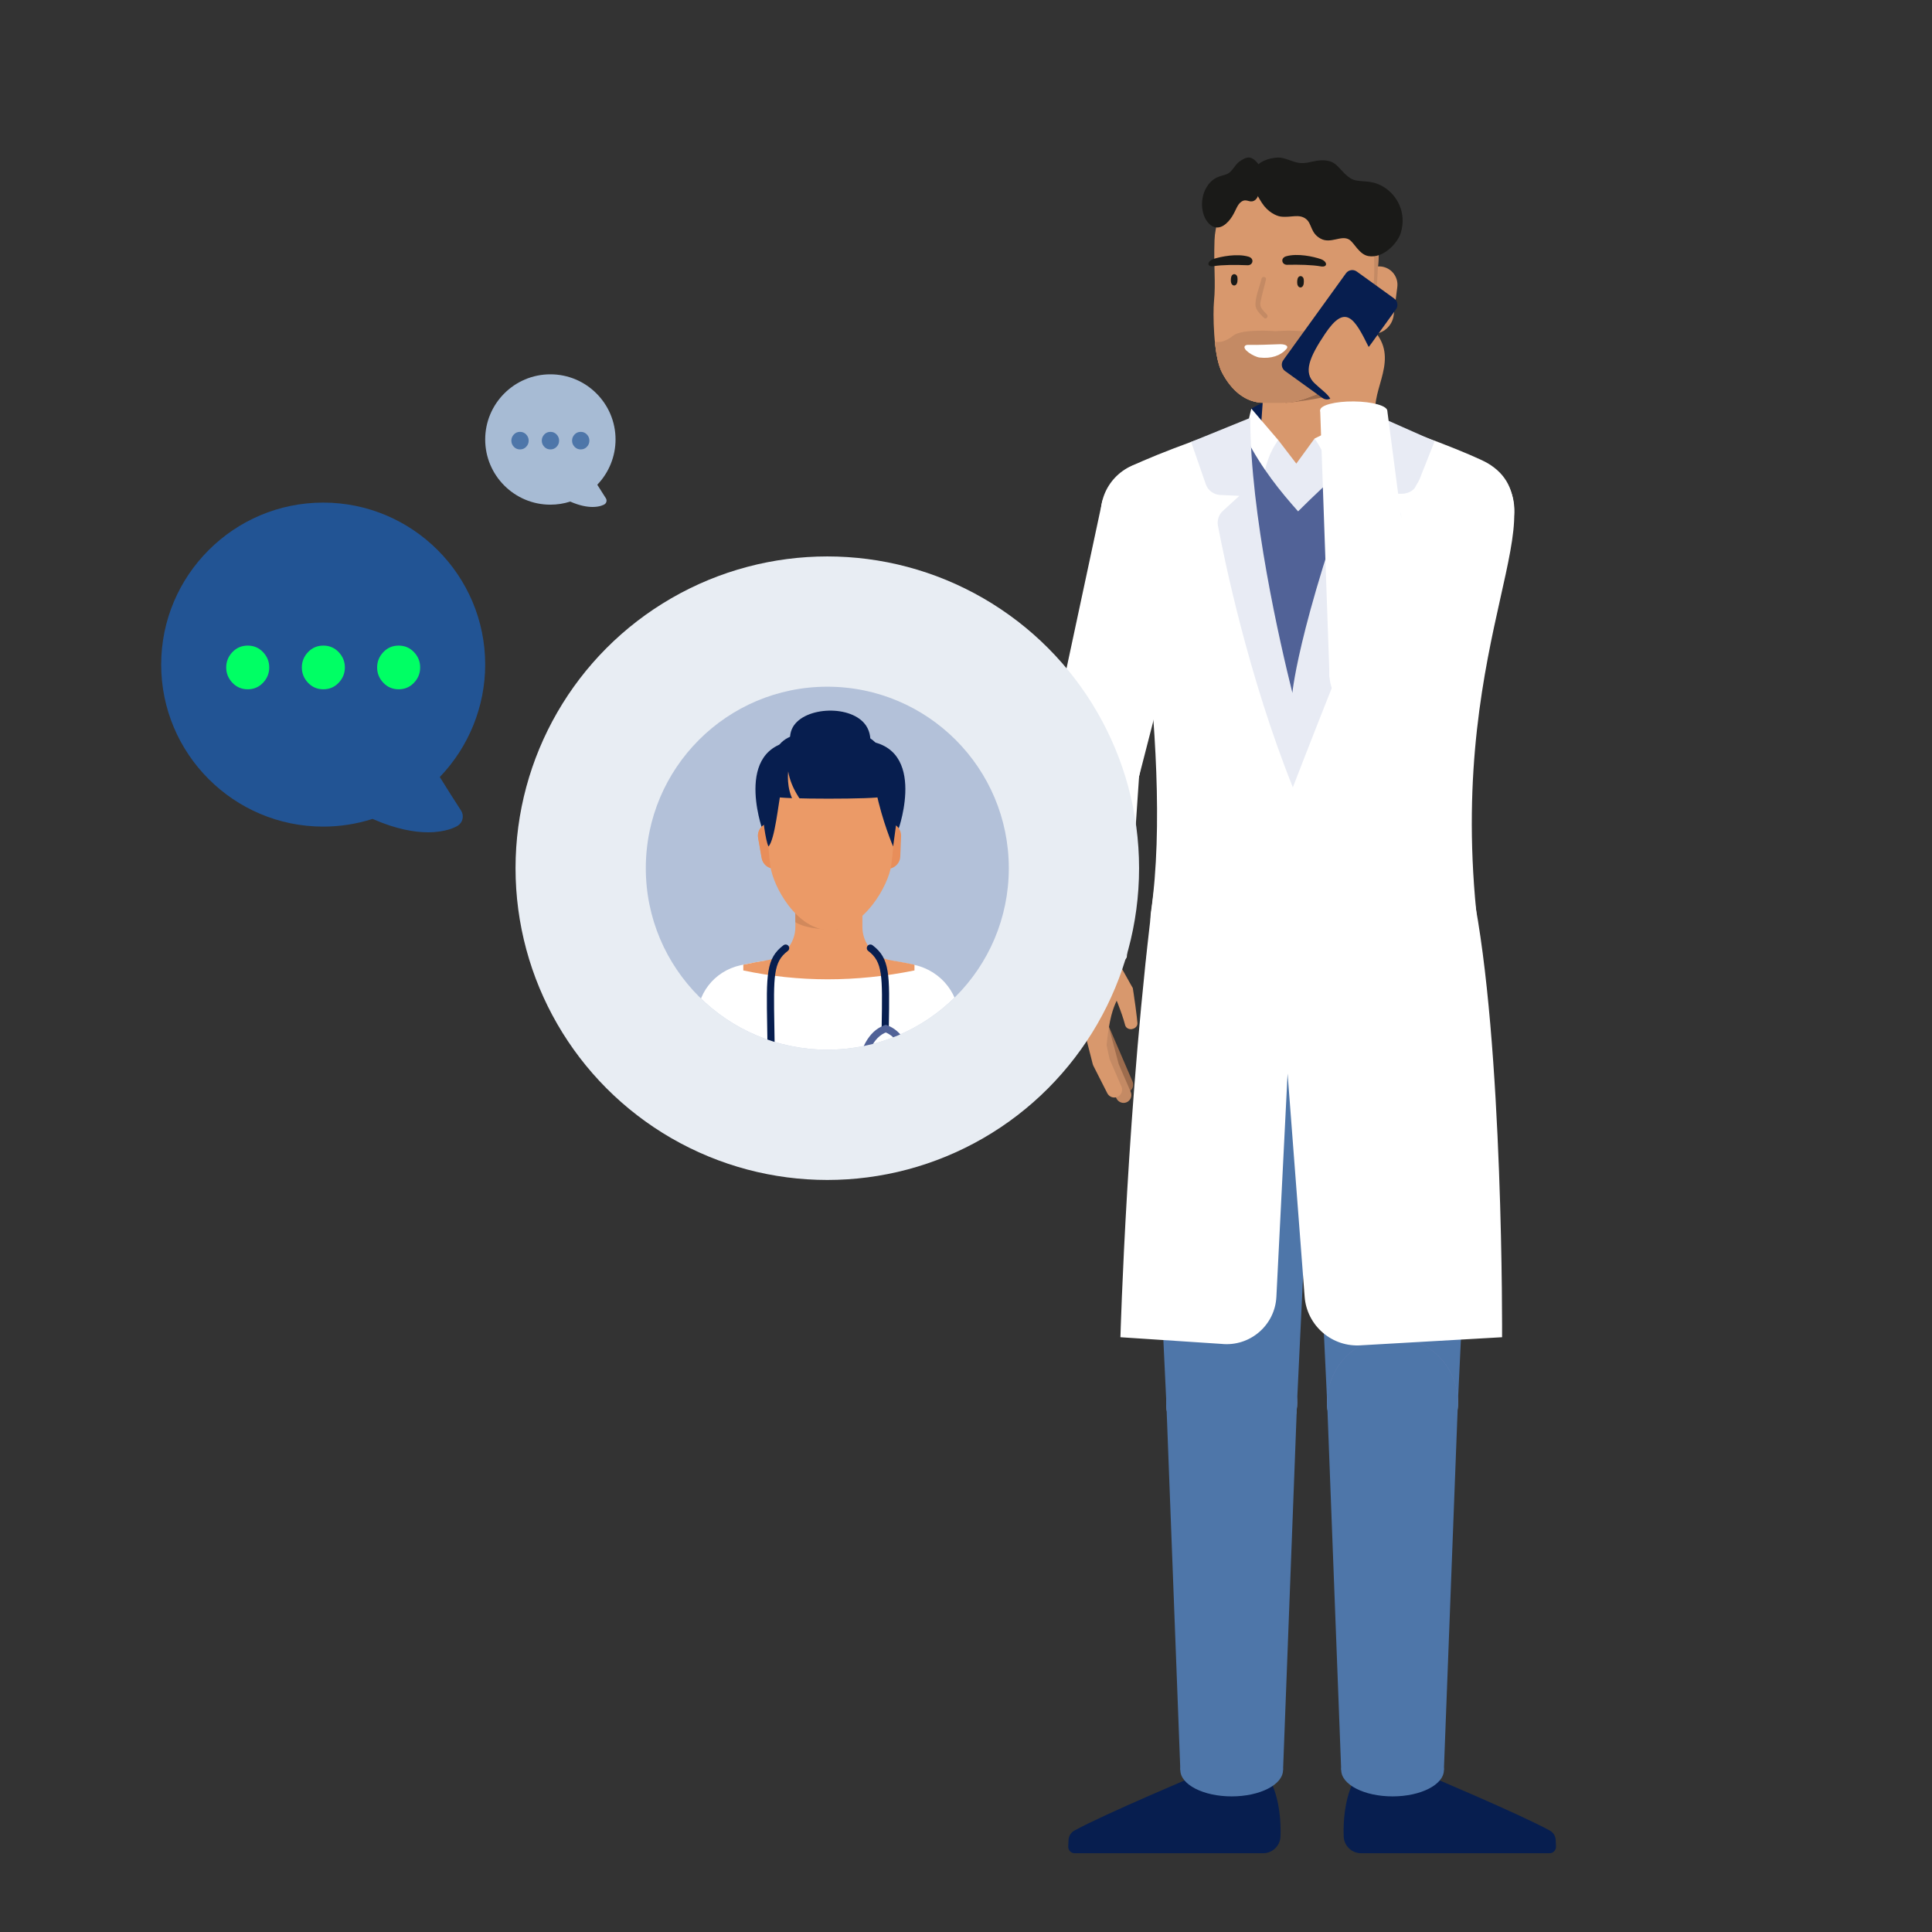 <?xml version="1.0" encoding="UTF-8"?>
<svg xmlns="http://www.w3.org/2000/svg" xmlns:xlink="http://www.w3.org/1999/xlink" id="b" data-name="Illustrationen" width="600" height="600" viewBox="0 0 600 600">
  <rect x="0" y="0" width="600" height="600" fill="#333333" stroke="none"/>
  <defs>
    <clipPath id="c">
      <circle cx="256.927" cy="269.627" r="56.365" fill="none"></circle>
    </clipPath>
  </defs>
  <g>
    <path d="M427.326,126.888s-18.073-11.665-38.741,0l13.838,19.407,24.904-19.407Z" fill="#071e4f"></path>
    <path d="M425.881,96.183l-3.627,42.166c-.691,7.945-7.282,14.077-15.255,14.16-9.059.101-16.277-7.559-15.633-16.599l3.029-42.369c.681-8.157,7.467-14.436,15.651-14.491,9.29-.055,16.618,7.872,15.835,17.134Z" fill="#d8986d"></path>
    <path d="M425.615,99.323l-26.423,25.815s20.015-1.804,24.784-6.776l1.639-19.039Z" fill="#9d6c4d"></path>
    <path d="M426.875,103.741l1.445-28.679c0-2.863-.598-5.579-1.832-8.028h-.948c.405,2.955,1.252,7.872,1.252,16.581,0,16.498-6.859,19.84-9.474,21.562-2.615,1.722-5.101,1.289-7.955-.948-2.854-2.237-13.184-1.381-13.184-1.381,0,0-10.339-.856-13.184,1.381-2.026,1.602-3.876,2.265-5.717,1.897.378,3.738,1.077,7.411,2.265,9.649,2.845,5.367,7.181,9.317,12.972,9.317h5.303c2.707,0,5.395-.488,7.927-1.455l2.633-.994c8.894-3.379,15.228-9.962,18.487-18.901" fill="#c48a64"></path>
    <path d="M420.993,103.741h5.183c3.37,0,6.224-2.504,6.647-5.855l1.123-8.737c.433-3.406-2.219-6.417-5.653-6.417h-7.301v21.01Z" fill="#d8986d"></path>
    <path d="M379.554,115.775c2.845,5.367,7.181,9.317,12.972,9.317h5.303c2.716,0,5.404-.497,7.936-1.455l2.633-1.004c8.894-3.37,15.228-9.962,18.487-18.892l1.445-28.688c0-10.919-8.682-19.739-27.988-19.739-17.281,0-22.851,10.514-23.164,19.306-.304,8.792.442,12.723-.175,19.15-.304,3.057-.295,16.636,2.55,22.004Z" fill="#d8986d"></path>
    <path d="M426.875,103.741l1.445-28.679c0-2.863-.598-5.579-1.832-8.028h-.948c.405,2.955,1.252,7.872,1.252,16.581,0,16.498-6.859,19.84-9.474,21.562-2.615,1.722-5.101,1.289-7.955-.948-2.854-2.237-13.184-1.381-13.184-1.381,0,0-10.339-.856-13.184,1.381-2.026,1.602-3.876,2.265-5.717,1.897.378,3.738,1.077,7.411,2.265,9.649,2.845,5.367,7.181,9.317,12.972,9.317h5.303c2.707,0,5.395-.488,7.927-1.455l2.633-.994c8.894-3.379,15.228-9.962,18.487-18.901" fill="#c48a64"></path>
    <path d="M376.939,82.657c2.624-.433,6.877-.442,10.505-.285,1.648.064,2.228-2.071.322-2.651-3.563-1.068-8.581-.037-10.744.654-2.246.718-2.348,2.651-.074,2.274" fill="#1a1a18"></path>
    <path d="M410.147,82.723c-2.596-.479-6.822-.571-10.431-.488-1.639.037-2.182-2.118-.267-2.651,3.572-1.004,8.534.12,10.68.865,2.219.764,2.274,2.688.018,2.274Z" fill="#1a1a18"></path>
    <path d="M402.994,86.516c.368-1.188,1.777-.921,1.897.267.074.691.101,1.989-.626,2.385-.571.313-1.114-.12-1.298-.654-.138-.396-.184-1.317.028-1.998Z" fill="#1a1a18"></path>
    <path d="M382.39,85.909c.378-1.188,1.786-.921,1.906.267.074.691.101,1.989-.626,2.385-.571.313-1.123-.12-1.307-.654-.138-.387-.184-1.317.028-1.998Z" fill="#1a1a18"></path>
    <path d="M386.772,107.305c.175-.129.451-.212.958-.203,3.241.074,6.527-.12,9.768-.203,1.142-.028,3.011.332,1.979,1.519-1.731,1.989-4.659,3.057-8.314,2.615-1.722-.203-5.809-2.688-4.392-3.738" fill="#fff"></path>
    <path d="M391.78,86.553c.193-.875,1.574-.644,1.381.239-.433,1.924-1.013,3.793-1.418,5.717-.239,1.151-.626,1.961-.028,3.112.35.663,1.178,1.482,1.731,2.026.626.635-.249,1.712-.893,1.077-1.059-1.05-2.642-2.467-2.661-4.051-.037-2.67,1.307-5.552,1.887-8.129" fill="#c48a64"></path>
    <path d="M429.675,58.031c-4.401-2.651-7.66-.985-10.321-2.697-2.974-1.915-3.848-4.806-6.923-5.386-3.489-.654-5.588.847-8.406.7-2.191-.12-3.922-1.317-6.353-1.685-1.639-.249-7.614.644-8.268,4.456-.737,4.253.691,6.776,2.495,9.593,1.804,2.826,4.438,4.042,5.782,4.235,3.13.442,5.69-.958,7.89.737,1.924,1.482,1.344,4.355,4.539,6.113,3.149,1.74,6.408-1.188,8.884.304,1.528.921,3.075,4.576,5.892,5.11,4.76.902,9.207-4.134,10.118-7.117,1.97-6.389-1.197-11.877-5.331-14.362Z" fill="#1a1a18"></path>
    <path d="M391.154,59.273c-.433,2.081-1.086,2.762-1.722,3.075-1.464.727-2.311-.81-3.931.304-1.28.884-1.611,2.578-2.854,4.566-1.27,2.044-3.885,4.686-6.555,2.78-3.176-2.265-3.922-8.663-.792-12.724,2.292-2.974,4.907-2.532,6.288-3.517,1.602-1.142,1.998-2.854,3.83-3.931,1.473-.865,2.992-1.851,5.211.921,1.906,2.385.948,6.445.516,8.525" fill="#1a1a18"></path>
    <path d="M373.036,528.322c0,5.239,4.244,9.493,9.483,9.501,5.239,0,9.492-4.244,9.501-9.483,0-5.248-4.244-9.501-9.483-9.501s-9.492,4.245-9.501,9.483Z" fill="#f5aa78"></path>
    <path d="M373.017,554.885c0,5.238,4.244,9.491,9.483,9.501,5.239,0,9.492-4.245,9.501-9.483,0-5.248-4.244-9.501-9.483-9.501s-9.492,4.244-9.501,9.483Z" fill="#f5aa78"></path>
    <path d="M392.01,528.332h-18.984v26.561h18.984v-26.561Z" fill="#f5aa78"></path>
    <path d="M394.874,553.715s-16.848-1.814-21.857-2.974c0,0-30.216,12.715-39.34,17.75-1.096.599-1.786,1.731-1.841,2.993l-.092,1.97c-.046,1.132.856,2.081,1.989,2.081h58.545c2.909,0,5.294-2.312,5.395-5.229.147-4.401-.212-10.892-2.808-16.59" fill="#071e4f"></path>
    <path d="M402.81,435.585c0-11.204-9.087-20.3-20.301-20.3s-20.301,9.086-20.301,20.3,9.087,20.301,20.301,20.301,20.301-9.088,20.301-20.301Z" fill="#8ca4c8"></path>
    <path d="M362.218,435.585c0,11.205,9.087,20.301,20.301,20.301s20.301-9.088,20.301-20.301-9.087-20.3-20.301-20.3-20.301,9.086-20.301,20.3Z" fill="#6d7fb4"></path>
    <path d="M366.563,549.7c0,4.521,7.144,8.185,15.946,8.185s15.946-3.664,15.946-8.185-7.144-8.184-15.946-8.184-15.946,3.664-15.946,8.184Z" fill="#4e76a9"></path>
    <path d="M402.81,435.585l-4.346,114.115h-31.901l-4.346-114.115h40.592Z" fill="#4e76a9"></path>
    <path d="M409.227,300.81c0-14.758-11.959-26.718-26.718-26.718s-26.708,11.96-26.708,26.718,11.959,26.718,26.708,26.718,26.718-11.959,26.718-26.718Z" fill="#6d7fb4"></path>
    <path d="M362.218,435.583l-6.417-134.775h53.426l-6.417,134.775h-40.592Z" fill="#4e76a9"></path>
    <path d="M402.809,435.585c0-11.204-9.087-20.3-20.301-20.3s-20.301,9.086-20.301,20.3,9.087,20.301,20.301,20.301,20.301-9.088,20.301-20.301Z" fill="#4e76a9"></path>
    <path d="M441.938,528.322c0,5.239-4.244,9.493-9.483,9.501-5.239,0-9.501-4.244-9.501-9.483,0-5.248,4.244-9.501,9.483-9.501s9.492,4.245,9.501,9.483Z" fill="#f5aa78"></path>
    <path d="M441.966,554.885c0,5.238-4.244,9.491-9.483,9.501-5.239,0-9.492-4.245-9.501-9.483,0-5.248,4.244-9.501,9.483-9.501s9.492,4.244,9.501,9.483Z" fill="#f5aa78"></path>
    <path d="M441.947,528.332h-18.984v26.561h18.984v-26.561Z" fill="#f5aa78"></path>
    <path d="M420.101,553.715s16.848-1.814,21.857-2.974c0,0,30.216,12.715,39.34,17.75,1.096.599,1.796,1.731,1.841,2.993l.092,1.97c.047,1.132-.856,2.081-1.997,2.081h-58.545c-2.909,0-5.294-2.312-5.395-5.229-.147-4.401.212-10.892,2.808-16.59Z" fill="#071e4f"></path>
    <path d="M412.164,435.585c0-11.204,9.087-20.3,20.301-20.3s20.3,9.086,20.3,20.3-9.087,20.301-20.3,20.301-20.301-9.088-20.301-20.301Z" fill="#8ca4c8"></path>
    <path d="M405.756,300.81c0-14.758,11.959-26.718,26.718-26.718s26.709,11.96,26.709,26.718-11.96,26.718-26.709,26.718-26.718-11.959-26.718-26.718Z" fill="#6d7fb4"></path>
    <path d="M452.765,435.583l6.418-134.775h-53.426l6.408,134.775h40.601Z" fill="#4e76a9"></path>
    <path d="M412.164,435.585c0-11.204,9.087-20.3,20.301-20.3s20.3,9.086,20.3,20.3-9.087,20.301-20.3,20.301-20.301-9.088-20.301-20.301Z" fill="#6d7fb4"></path>
    <path d="M452.765,435.585c0,11.205-9.087,20.301-20.3,20.301s-20.301-9.088-20.301-20.301,9.087-20.3,20.301-20.3,20.3,9.086,20.3,20.3Z" fill="#4e76a9"></path>
    <path d="M448.419,549.7c0,4.521-7.145,8.185-15.946,8.185s-15.946-3.664-15.946-8.185,7.144-8.184,15.946-8.184,15.946,3.664,15.946,8.184Z" fill="#4e76a9"></path>
    <path d="M412.164,435.585l4.355,114.115h31.892l4.354-114.115h-40.601Z" fill="#4e76a9"></path>
    <path d="M413.269,140.183l-5.027-3.986-5.662,7.78-5.57-7.264c-2.9,2.559-5.101,6.141-6.638,10.707l11.536,14.804,15.495-11.886-4.134-10.155Z" fill="#e8ebf4"></path>
    <path d="M408.233,136.195c3.259,4.493,5.054,9.87,5.865,15.826l15.522-6.435-2.292-18.708-19.095,9.317Z" fill="#fff"></path>
    <path d="M397.001,136.72c-2.569,3.213-4.18,8.01-5.11,13.911l-6.868-8.608,3.581-15.127,8.406,9.823h-.009Z" fill="#fff"></path>
    <path d="M383.486,139.519l3.443-3.554c4.907,9.584,10.827,16.811,16.204,22.842,10.054-10.017,17.483-16.185,27.473-25.291l7.282,4.198c-1.464,1.335-2.909,2.615-4.355,3.867h8.203v141.22h-64.861v-141.22l6.601-2.071.009.009Z" fill="#516297"></path>
    <path d="M357.477,282.96c7.43-51.852-9.888-135.734-8.157-136.995,3.591-2.624,25.125-10.652,34.276-13.396l2.606,33.098,13.432,58.739,28.863-93.162c8.544,1.943,29.774,10.385,33.521,12.613,23.763,14.123-12.235,52.045-3.554,139.112,3.038,30.474-106.152,35.916-100.996,0" fill="#fff"></path>
    <path d="M388.273,129.762c0,29.912,9.271,70.118,13.11,85.483v-.239s2.292-24.793,26.055-85.999l18.1,8.019-5.11,12.88c-.819,2.081-2.836,3.443-5.073,3.443h-5.625l3.885,3.885c1.731,1.731,2.099,4.41.893,6.546-5.717,10.127-33.006,80.733-33.006,80.733-13.93-34.756-21.35-71.149-23.256-81.258-.322-1.694.258-3.434,1.538-4.603l5.11-4.668-5.938-.267c-2.044-.092-3.821-1.418-4.493-3.351l-4.548-13.129,18.358-7.467v-.009Z" fill="#e8ebf4"></path>
    <path d="M347.957,415.295s2.071-74.214,10.588-140.152h41.789s51.115,1.813,56.961,1.528c9.704,46.907,9.188,138.615,9.188,138.615l-43.703,2.504c-9.032.708-16.922-6.049-17.612-15.08l-5.294-69.299-3.48,69.336c-.451,8.875-8.249,15.541-17.078,14.61l-31.358-2.071v.009Z" fill="#fff"></path>
    <path d="M410.7,123.601l-11.628-8.387c-1.077-.783-1.317-2.283-.543-3.36l19.472-26.985c.783-1.077,2.283-1.317,3.36-.543l11.628,8.387c1.077.773,1.317,2.283.543,3.351l-19.481,26.985c-.773,1.077-2.283,1.326-3.351.543" fill="#071e4f"></path>
    <path d="M408.233,119.006c-3.462-3.305-1.74-7.872,3.305-15.384,6.288-9.363,9.069-4.916,13.543,4.189l2.716-3.793c6.454,9.096-3.149,18.386-.046,26.377,1.887,4.861-12.816,3.416-13.377-2.081-.571-5.542-2.357-5.699-6.141-9.308Z" fill="#d8986d"></path>
    <path d="M439.038,218.136c4.981-6.289,3.913-15.43-2.385-20.402-6.288-4.981-15.421-3.913-20.402,2.375-4.972,6.287-3.913,15.43,2.385,20.402,6.288,4.98,15.421,3.912,20.402-2.375Z" fill="#fff"></path>
    <path d="M467.137,167.977c5.303-7.209,3.756-17.336-3.453-22.639-7.208-5.303-17.336-3.756-22.639,3.453-5.303,7.2-3.756,17.336,3.453,22.639,7.199,5.303,17.337,3.756,22.64-3.453Z" fill="#fff"></path>
    <path d="M440.437,149.969l-26.441,54.125,27.242,10.147,26.726-47.498-27.527-16.774Z" fill="#fff"></path>
    <path d="M409.99,127.394c-.018,1.565,4.64,2.882,10.394,2.937,5.763.055,10.44-1.16,10.459-2.725.018-1.565-4.64-2.882-10.394-2.937-5.754-.055-10.44,1.16-10.459,2.725Z" fill="#fff"></path>
    <path d="M440.75,203.431l-9.906-75.826-20.853-.212,2.909,82.979,27.85-6.942Z" fill="#fff"></path>
    <path d="M412.9,210.371c.709,7.991,7.752,13.893,15.752,13.194,7.991-.71,13.893-7.762,13.184-15.753-.7-7.991-7.752-13.892-15.743-13.193-7.991.708-13.893,7.761-13.193,15.752Z" fill="#fff"></path>
    <path d="M341.705,312.601l10.026,23.293c.534,1.234-.037,2.67-1.27,3.204-1.188.506-2.559,0-3.13-1.133l-2.882-5.671-1.436-2.836-1.372-2.873-5.45-11.49c-.709-1.51-.074-3.314,1.436-4.032,1.51-.718,3.314-.074,4.032,1.436l.046.102Z" fill="#9d6c4d"></path>
    <path d="M343.464,315.621l4.014,15.044-.147-.405,3.83,8.857c.534,1.234-.037,2.66-1.27,3.204-1.178.506-2.55,0-3.13-1.133l-4.364-8.608-.111-.276-.037-.129-4.576-14.888c-.488-1.602.405-3.286,1.998-3.783,1.593-.497,3.287.405,3.784,1.997l.028.111-.018.01Z" fill="#c48a64"></path>
    <path d="M351.63,319.581c-1.013.193-1.97-.331-2.2-1.188-.166-.589-.341-1.178-.506-1.768l-.534-1.629-.58-1.62c-.184-.544-.414-1.078-.617-1.612-.221-.534-.414-1.077-.644-1.611-.101-.231-.212-.507-.313-.7l-.258-.433c-.175-.147-.313-.23-.497-.405l-.663-.69c-.81-.829-1.602-1.685-2.449-2.496l-1.252-1.234c-.423-.395-.865-.81-1.289-1.206-.331-.304-.672-.608-1.013-.921-2.154-1.952-1.455-5.534,1.409-7.255l.055-.028c1.869-1.123,4.171-.727,5.146.875l1.703,2.928c.58.976,1.132,1.96,1.685,2.946l1.657,2.955.46.838.875,1.528.304,1.997.166,1.207.35,2.412.423,3.37.193,1.841c.092.874-.608,1.694-1.611,1.878" fill="#d8986d"></path>
    <path d="M341.559,314.628l3.075,14.51-.184-.544,3.83,8.857c.534,1.234-.037,2.661-1.271,3.195-1.178.516-2.55,0-3.13-1.133l-4.364-8.608-.147-.405-.037-.139-3.655-14.371c-.414-1.62.571-3.269,2.191-3.683,1.611-.415,3.259.571,3.673,2.191l.028.12-.009.009Z" fill="#d8986d"></path>
    <path d="M338.575,293.895c5.809-1.381,8.185,1.234,9.105,9.225,1.096,9.51-2.366,4.225-4.042,21.691-5.809,1.381-9.363-12.752-10.79-18.542-1.436-5.792-.083-10.984,5.726-12.365" fill="#d8986d"></path>
    <path d="M325.17,238.406c-.506-8.001,5.57-14.906,13.571-15.422,8.01-.506,14.905,5.571,15.421,13.57.516,8.01-5.561,14.906-13.57,15.422-8.001.506-14.905-5.561-15.421-13.57Z" fill="#fff"></path>
    <path d="M341.862,159.919c-.258-8.94,6.785-16.397,15.725-16.646,8.94-.249,16.388,6.785,16.646,15.725.258,8.94-6.785,16.387-15.725,16.645-8.94.249-16.397-6.785-16.646-15.725Z" fill="#fff"></path>
    <path d="M373.699,163.63l-19.951,77.492-28.172-7.171,16.802-78.551,31.321,8.231Z" fill="#fff"></path>
    <path d="M329.368,300.246c-.249-1.547,4.152-3.554,9.833-4.483,5.681-.921,10.495-.433,10.744,1.113.249,1.547-4.152,3.554-9.833,4.484-5.681.929-10.495.432-10.744-1.115Z" fill="#fff"></path>
    <path d="M353.757,241.059l-3.802,55.829-20.586,3.36-4.198-61.84,28.587,2.651Z" fill="#fff"></path>
  </g>
  <circle cx="256.927" cy="269.627" r="96.823" fill="#e8edf3"></circle>
  <g>
    <path d="M177.093,155.767c-1.995.639-4.069.963-6.171.963-11.161,0-20.241-9.08-20.241-20.241s9.08-20.241,20.241-20.241c11.161,0,20.241,9.08,20.241,20.241,0,5.231-2.054,10.289-5.671,14.046.862,1.395,1.752,2.799,2.654,4.188.2.308.268.684.188,1.043-.08.359-.302.67-.615.864-.215.133-1.424.812-3.691.812-1.704,0-4.008-.385-6.935-1.674Z" fill="#a7bbd4"></path>
    <path d="M178.437,138.759c-.517-.542-.776-1.182-.776-1.914,0-.733.259-1.371.776-1.914.514-.544,1.153-.815,1.913-.815.762,0,1.399.272,1.916.815.517.544.772,1.182.772,1.914,0,.733-.255,1.372-.772,1.914-.517.544-1.153.815-1.916.815-.759,0-1.399-.272-1.913-.815ZM169.028,138.759c-.514-.542-.772-1.182-.772-1.914,0-.733.259-1.371.772-1.914.517-.544,1.157-.815,1.916-.815s1.399.272,1.913.815c.517.544.776,1.182.776,1.914,0,.733-.259,1.372-.776,1.914-.514.544-1.153.815-1.913.815s-1.399-.272-1.916-.815ZM159.578,138.759c-.514-.542-.772-1.182-.772-1.914,0-.733.259-1.371.772-1.914.517-.544,1.157-.815,1.916-.815s1.399.272,1.913.815c.517.544.776,1.182.776,1.914,0,.733-.259,1.372-.776,1.914-.514.544-1.153.815-1.913.815s-1.399-.272-1.916-.815Z" fill="#4e76a9"></path>
  </g>
  <g>
    <path d="M115.707,254.316c-4.96,1.589-10.113,2.393-15.338,2.393-27.743,0-50.313-22.571-50.313-50.313,0-27.743,22.571-50.312,50.313-50.312,27.743,0,50.312,22.569,50.312,50.312,0,13.003-5.106,25.573-14.097,34.913,2.143,3.466,4.354,6.958,6.596,10.409.498.766.666,1.701.466,2.593-.199.892-.75,1.666-1.528,2.148-.534.331-3.539,2.018-9.173,2.018-4.236,0-9.962-.956-17.238-4.16Z" fill="#225494"></path>
    <path d="M119.049,212.038c-1.285-1.347-1.928-2.937-1.928-4.758,0-1.821.643-3.407,1.928-4.758,1.277-1.351,2.867-2.027,4.754-2.027,1.895,0,3.477.676,4.762,2.027,1.285,1.351,1.92,2.937,1.92,4.758,0,1.821-.634,3.411-1.92,4.758-1.285,1.351-2.867,2.027-4.762,2.027-1.887,0-3.477-.676-4.754-2.027ZM95.659,212.038c-1.277-1.347-1.92-2.937-1.92-4.758,0-1.821.643-3.407,1.92-4.758,1.285-1.351,2.875-2.027,4.762-2.027,1.887,0,3.477.676,4.754,2.027,1.285,1.351,1.928,2.937,1.928,4.758,0,1.821-.643,3.411-1.928,4.758-1.277,1.351-2.867,2.027-4.754,2.027-1.887,0-3.477-.676-4.762-2.027ZM72.171,212.038c-1.277-1.347-1.92-2.937-1.92-4.758,0-1.821.643-3.407,1.92-4.758,1.285-1.351,2.875-2.027,4.762-2.027s3.477.676,4.754,2.027c1.285,1.351,1.928,2.937,1.928,4.758,0,1.821-.643,3.411-1.928,4.758-1.277,1.351-2.867,2.027-4.754,2.027-1.887,0-3.477-.676-4.762-2.027Z" fill="#00ff64"></path>
  </g>
  <g clip-path="url(#c)">
    <rect x="183.81" y="194.161" width="133.992" height="146.594" fill="#b3c1d9"></rect>
    <g>
      <path d="M292.945,397.17l4.917-79.252c.543-8.744-5.353-16.438-14.022-18.294-2.3-.491-4.688-.93-7.097-1.31l-.023-.003h-.149l-.083.059c-.066.052-6.845,5.137-18.114,5.137-6.637,0-13.509-1.738-20.427-5.166l-.079-.039-.093.013c-2.69.419-5.304.91-7.779,1.45-8.295,1.817-13.939,9.177-13.423,17.505l4.946,79.901h71.425Z" fill="#fff"></path>
      <g>
        <path d="M276.727,298.237c-5.112-.805-8.901-5.166-8.901-10.339v-22.039c0-5.749-4.658-10.41-10.41-10.41-5.749,0-10.413,4.661-10.413,10.41v22.039c0,5.173-3.785,9.534-8.894,10.339-2.428.384-4.85.839-7.274,1.367v1.775c17.226,3.657,34.944,3.691,53.164,0v-1.778c-2.425-.525-4.846-.98-7.271-1.364" fill="#eb9a67"></path>
        <path d="M256.29,270.372s11.797,18.27,2.738,18.297c-9.056.027-12.023-2.287-12.023-2.287v-16.415l9.285.404Z" fill="#d1895c"></path>
        <path d="M279.445,246.952s-4.108-1.282-5.87-6.793c-1.762-5.511-.1.466-.1.466l-.712,4.64s.829,2.578,6.682,1.686" fill="#071e4f"></path>
        <path d="M276.827,252.696s-3.168-2.92-2.391-8.658c.77-5.732-.287.38-.287.38l-2.636,3.887s-.359,2.681,5.314,4.391" fill="#071e4f"></path>
        <path d="M247.402,237.319c-1.391-3.516-3.156-7.978-1.175-11.498,3.637-6.456,18.381-7.062,22.763-.434,2.66,4.031.704,9.551-.327,12.464-.525,1.485-4.045,11.41-10.194,11.555-6.224.148-10.171-9.824-11.066-12.087" fill="#071e4f"></path>
        <path d="M279.034,257.514s9.79-27.565-12.569-27.565h-8.861v28.502l21.429-.936Z" fill="#071e4f"></path>
        <path d="M236.748,257.514s-9.79-27.565,12.569-27.565h8.861v28.502l-21.429-.936Z" fill="#071e4f"></path>
        <path d="M244.544,269.768h-4.075c-1.933,0-3.59-1.391-3.924-3.294l-1.098-6.234c-.482-2.745,1.937-5.122,4.675-4.6l4.422.845v13.283Z" fill="#eb9a67"></path>
        <path d="M239.361,255.567c-2.179,0-3.984,1.798-3.977,3.984.003.226.024.458.064.69l1.098,6.234c.333,1.903,1.99,3.294,3.924,3.294h4.075v-13.286l-4.422-.845c-.259-.047-.512-.071-.761-.071" fill="#e88e5a"></path>
        <path d="M274.772,269.735c2.129.463,4.275-.911,4.733-3.048.045-.221.074-.453.084-.688l.251-6.325c.078-1.93-1.245-3.641-3.134-4.052l-3.982-.866-2.822,12.983,4.141,1.765c.243.101.485.178.729.231" fill="#e88e5a"></path>
        <path d="M257.74,288.871c-10.339,0-17.701-13.724-18.479-19.873l-.34-2.691-.862-11.164c-.131-1.711-.101-3.442.205-5.133,1.701-9.362,9.895-16.465,19.752-16.465s18.048,7.103,19.749,16.465c.306,1.691.337,3.422.205,5.133l-.808,10.454-.37,3.004c-.791,6.379-8.712,20.271-19.052,20.271" fill="#eb9a67"></path>
        <path d="M277.372,262.894s-3.432-7.982-5.308-17.233c-1.879-9.248-3.132-12.336-3.132-12.336h-23.359s-2.105,7.857-2.964,11.979c-.929,4.472-1.933,15.303-3.937,17.59-.933-1.744-1.866-9.309-1.866-11.285v-6.429c0-4.84,3.924-11.855,8.766-11.855h24.659c4.843,0,8.766,7.015,8.766,11.855v6.618c0,1.334-.222,2.657-.653,3.92l-.973,7.177Z" fill="#071e4f"></path>
        <path d="M257.313,227.355c11.178-.091,20.203.239,16.26,20.055-.165.835-32.331.832-32.523,0-4.496-19.782,5.173-19.964,16.263-20.055" fill="#071e4f"></path>
        <path d="M244.779,239.593s-.687,5.203,1.782,9.467h2.536s-3.435-4.193-4.317-9.467" fill="#eb9a67"></path>
        <g>
          <path d="M239.533,335.738c.616,0,1.115-.498,1.115-1.115,0-6.315-.088-11.562-.165-15.95-.266-15.711-.34-19.93,4.173-23.345.492-.367.589-1.068.215-1.559-.367-.492-1.064-.586-1.559-.215-5.415,4.095-5.335,8.979-5.058,25.161.077,4.378.165,9.608.165,15.909,0,.616.498,1.115,1.115,1.115" fill="#071e4f"></path>
          <path d="M274.911,320.584c.606,0,1.101-.485,1.115-1.095l.01-.775c.28-16.182.364-21.066-5.055-25.161-.492-.37-1.189-.276-1.559.215-.374.492-.273,1.189.215,1.559,4.516,3.415,4.442,7.638,4.173,23.349l-.013.771c-.01.616.482,1.125,1.095,1.135h.02Z" fill="#071e4f"></path>
          <path d="M244.394,334.709c0,2.677-2.169,4.846-4.846,4.846s-4.85-2.169-4.85-4.846,2.172-4.846,4.85-4.846,4.846,2.169,4.846,4.846" fill="#071e4f"></path>
          <path d="M242.946,334.709c0,1.876-1.522,3.398-3.398,3.398s-3.401-1.522-3.401-3.398,1.526-3.398,3.401-3.398,3.398,1.522,3.398,3.398" fill="#8ca4c8"></path>
          <path d="M266.628,344.015l.074-.003c.616-.037,1.081-.569,1.041-1.182-.013-.192-1.118-19.18,7.655-22.311.579-.205.882-.842.677-1.421-.205-.579-.845-.886-1.425-.677-10.349,3.691-9.184,23.702-9.133,24.551.04.593.532,1.044,1.111,1.044" fill="#516297"></path>
          <path d="M283.523,344.015c.583,0,1.071-.451,1.111-1.044,0,0,.034-.522.051-1.415.104-5.934-.573-20.065-9.181-23.137-.586-.209-1.222.098-1.425.677-.209.579.094,1.216.674,1.421,7.453,2.657,7.783,16.745,7.702,20.998-.013.815-.047,1.297-.047,1.313-.037.613.428,1.142,1.044,1.182l.071.003Z" fill="#516297"></path>
          <path d="M265.207,342.263l-.862,5.015c-.209,1.229.616,2.398,1.845,2.61,1.233.212,2.401-.613,2.613-1.845.044-.256.04-.522,0-.764l-.862-5.015c-.131-.754-.845-1.263-1.603-1.132-.593.101-1.034.569-1.132,1.132" fill="#071e4f"></path>
          <path d="M282.083,341.098l-.862,5.015c-.209,1.229.616,2.401,1.845,2.61,1.233.212,2.401-.613,2.613-1.845.044-.256.04-.522,0-.764l-.862-5.015c-.128-.754-.845-1.263-1.603-1.132-.593.101-1.034.569-1.132,1.132" fill="#071e4f"></path>
        </g>
      </g>
    </g>
  </g>
</svg>
